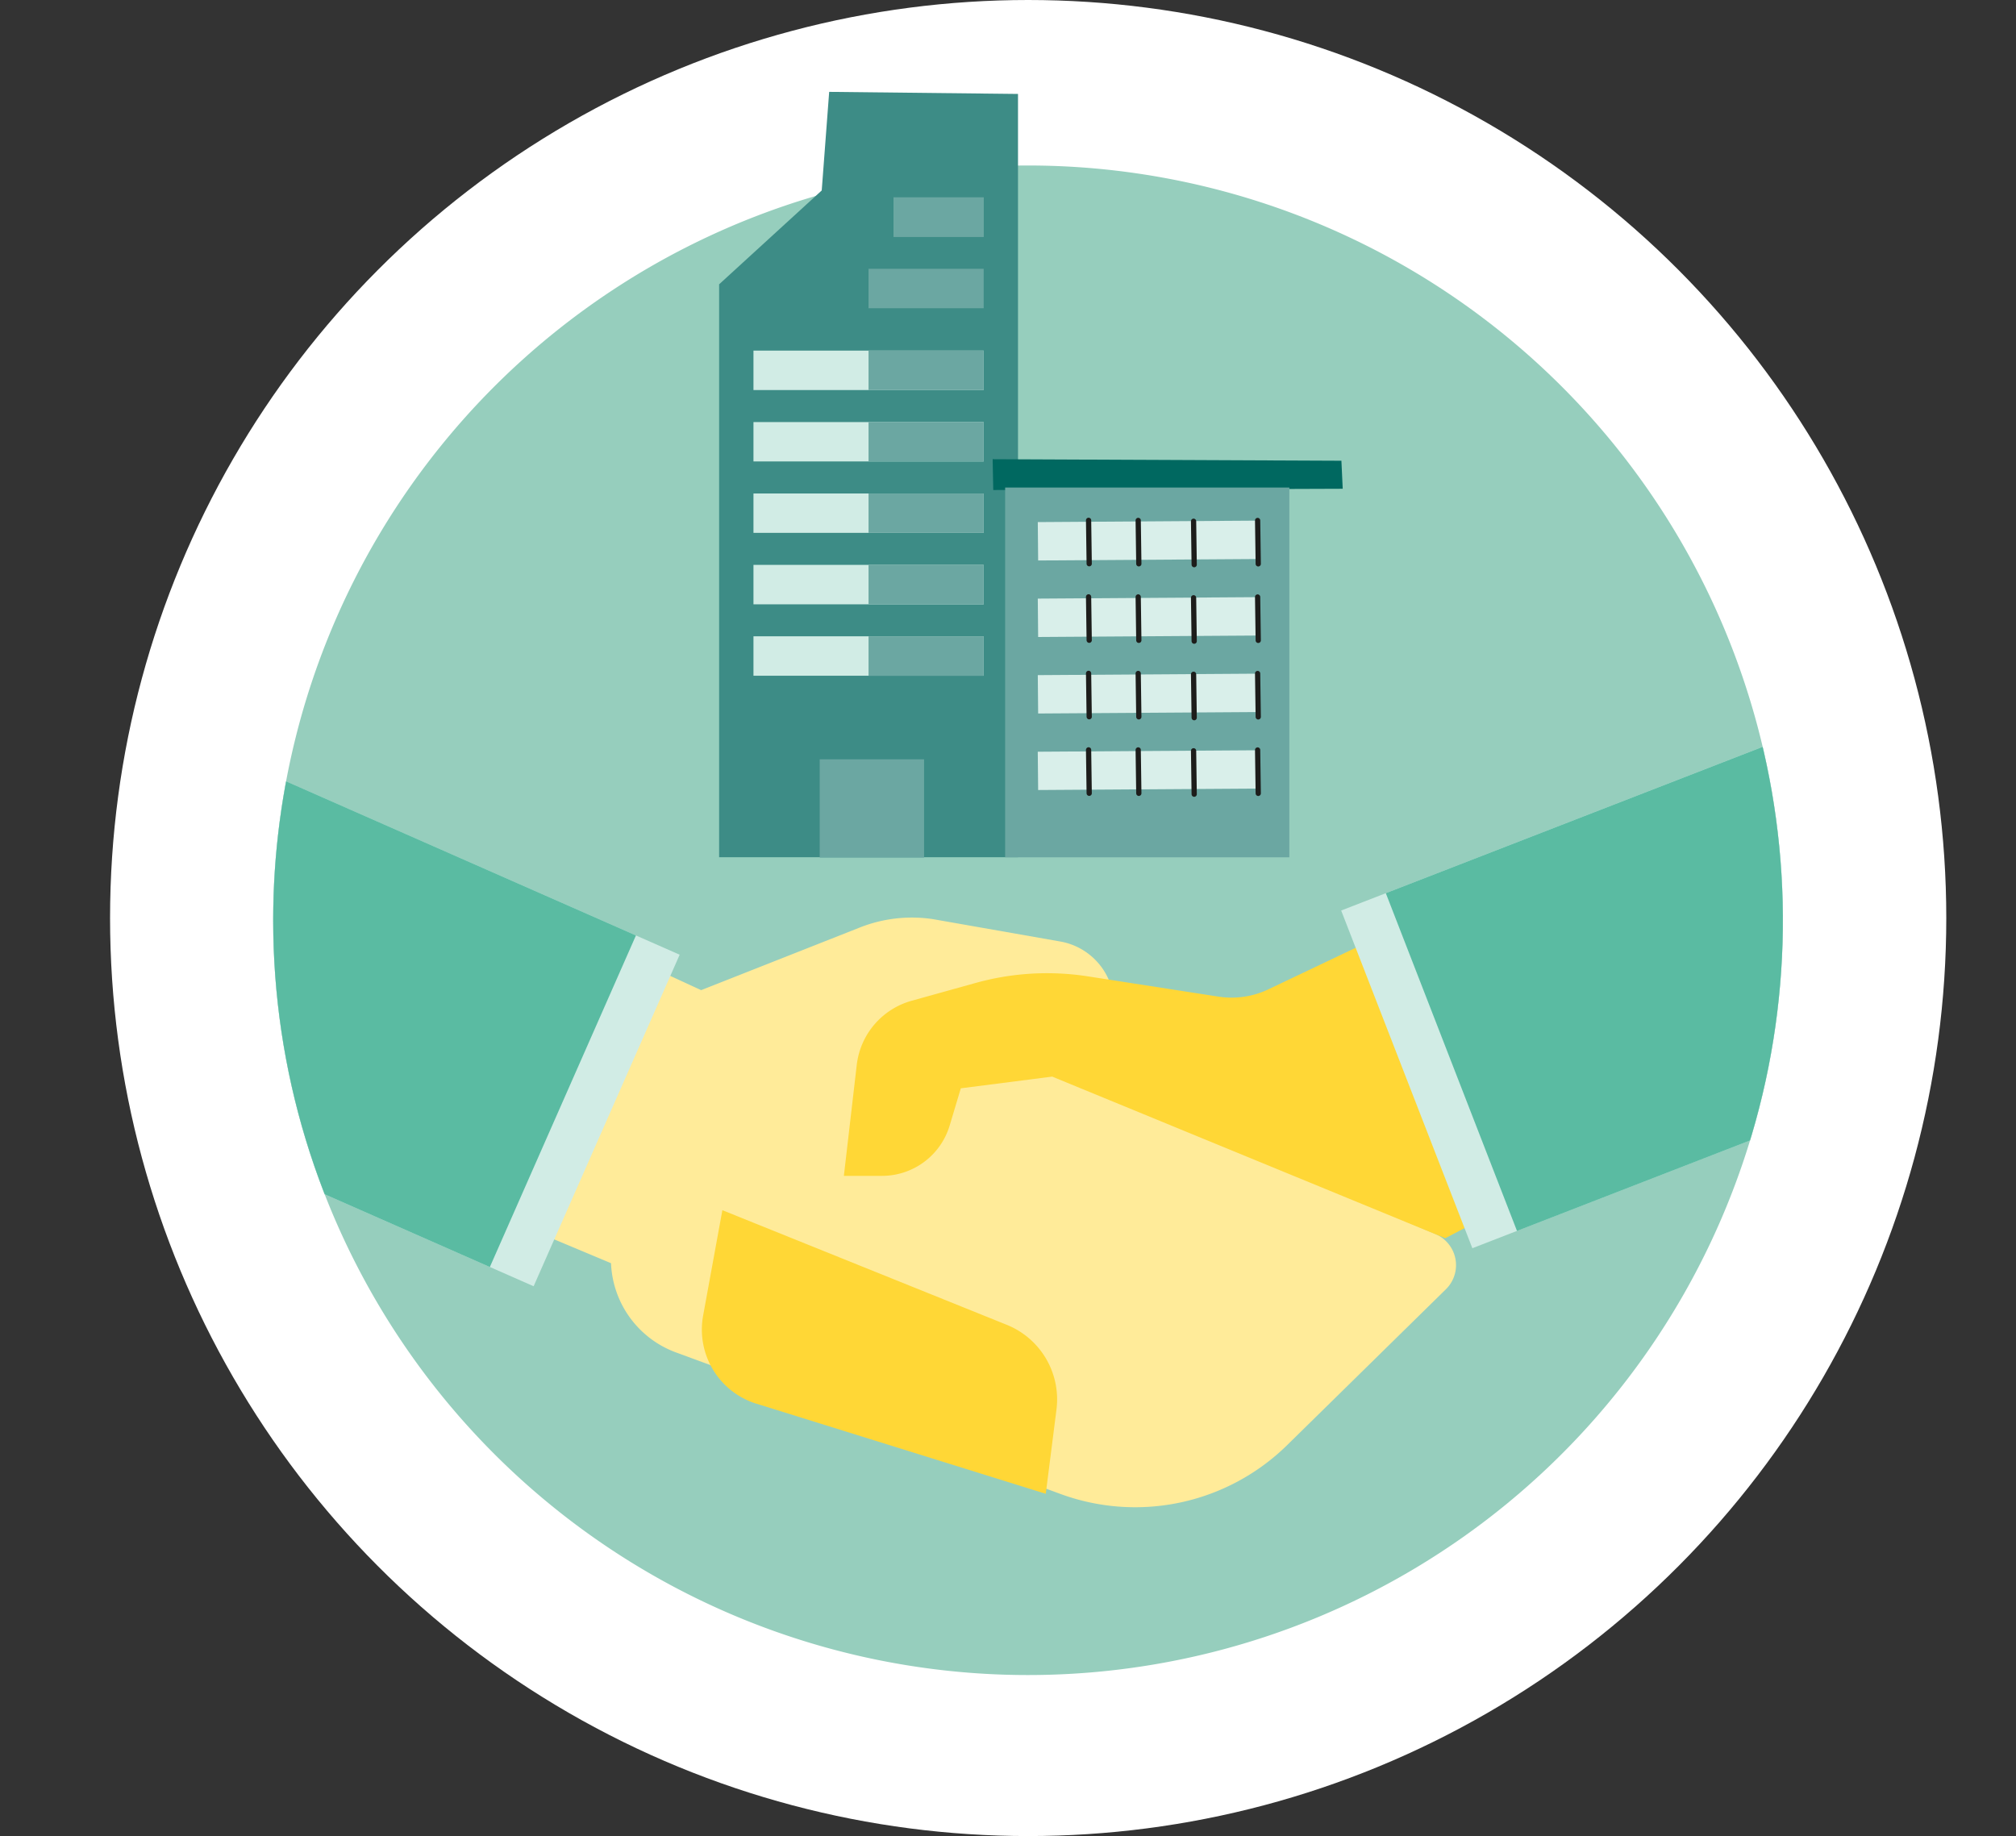 <svg xmlns="http://www.w3.org/2000/svg" xmlns:xlink="http://www.w3.org/1999/xlink" width="71.95" height="65.534" viewBox="0 0 71.95 65.534">
  <rect x="0" y="0" width="71.95" height="65.534" fill="#333333" stroke="none"/>
  <defs>
    <clipPath id="clip-path">
      <rect id="Rectángulo_598" data-name="Rectángulo 598" width="71.95" height="61.962" fill="none"/>
    </clipPath>
    <clipPath id="clip-path-2">
      <path id="Trazado_870" data-name="Trazado 870" d="M16.927,33.957a26.94,26.94,0,1,0,26.94-26.94,26.94,26.94,0,0,0-26.94,26.94" transform="translate(-16.927 -7.017)" fill="none"/>
    </clipPath>
  </defs>
  <g id="Grupo_884" data-name="Grupo 884" transform="translate(-230 -1035.543)">
    <ellipse id="Elipse_9" data-name="Elipse 9" cx="32.767" cy="32.767" rx="32.767" ry="32.767" transform="translate(233.928 1035.543)" fill="#fff"/>
    <g id="Grupo_652" data-name="Grupo 652" transform="translate(230 1037.409)">
      <g id="Grupo_653" data-name="Grupo 653">
        <g id="Grupo_652-2" data-name="Grupo 652" clip-path="url(#clip-path)">
          <path id="Trazado_866" data-name="Trazado 866" d="M70.807,33.956a26.94,26.94,0,1,1-26.94-26.94,26.94,26.94,0,0,1,26.94,26.94" transform="translate(-7.177 -2.975)" fill="#96cebd"/>
        </g>
      </g>
      <g id="Grupo_655" data-name="Grupo 655" transform="translate(9.75 4.042)">
        <g id="Grupo_654" data-name="Grupo 654" clip-path="url(#clip-path-2)">
          <path id="Trazado_867" data-name="Trazado 867" d="M37.687,55.643l1.23.567,5.663-2.236a5.059,5.059,0,0,1,2.6-.3l4.554.8a2.325,2.325,0,0,1,1.88,2.728l-.5,2.6,12.047,5.131a1.206,1.206,0,0,1,.336,1.953l-5.666,5.563a7.741,7.741,0,0,1-8.1,1.74L38.016,69.14A3.545,3.545,0,0,1,35.7,65.956l-2.933-1.23Z" transform="translate(-23.643 -26.777)" fill="#ffeb99"/>
          <rect id="Rectángulo_599" data-name="Rectángulo 599" width="12.933" height="20.814" transform="matrix(0.403, -0.915, 0.915, 0.403, -9.75, 31.614)" fill="#d1ece5"/>
          <rect id="Rectángulo_600" data-name="Rectángulo 600" width="12.933" height="19.104" transform="translate(-9.75 31.614) rotate(-66.225)" fill="#5abba2"/>
          <path id="Trazado_868" data-name="Trazado 868" d="M45.434,78.656l10.327,3.217.382-3.008a2.869,2.869,0,0,0-1.773-3.023L44.219,71.75l-.687,3.764a2.771,2.771,0,0,0,1.9,3.143" transform="translate(-28.188 -34.463)" fill="#ffd736"/>
          <path id="Trazado_869" data-name="Trazado 869" d="M52.285,63.561l1.366,0a2.521,2.521,0,0,0,2.408-1.79l.4-1.335,3.261-.418,14.028,5.769,1.064-.559-4.067-9.9L67.442,56.9a3.059,3.059,0,0,1-1.791.263l-4.658-.723a9.506,9.506,0,0,0-4.008.236l-2.28.635a2.7,2.7,0,0,0-1.96,2.29Z" transform="translate(-31.918 -27.499)" fill="#ffd736"/>
          <rect id="Rectángulo_601" data-name="Rectángulo 601" width="20.814" height="12.933" transform="matrix(0.932, -0.362, 0.362, 0.932, 38.116, 26.591)" fill="#d1ece5"/>
          <rect id="Rectángulo_602" data-name="Rectángulo 602" width="19.104" height="12.933" transform="translate(39.709 25.972) rotate(-21.224)" fill="#5abba2"/>
        </g>
      </g>
      <g id="Grupo_657" data-name="Grupo 657">
        <g id="Grupo_656" data-name="Grupo 656" clip-path="url(#clip-path)">
          <path id="Trazado_871" data-name="Trazado 871" d="M55.223,2.527V29.771H44.556V9.322l3.662-3.35.266-3.519Z" transform="translate(-18.891 -1.04)" fill="#3d8c86"/>
          <rect id="Rectángulo_603" data-name="Rectángulo 603" width="3.725" height="3.51" transform="translate(29.255 25.236)" fill="#6ba7a2"/>
          <rect id="Rectángulo_604" data-name="Rectángulo 604" width="8.216" height="1.408" transform="translate(26.891 20.845)" fill="#d1ece5"/>
          <rect id="Rectángulo_605" data-name="Rectángulo 605" width="8.216" height="1.408" transform="translate(26.891 18.296)" fill="#d1ece5"/>
          <rect id="Rectángulo_606" data-name="Rectángulo 606" width="8.216" height="1.405" transform="translate(26.891 15.748)" fill="#d1ece5"/>
          <rect id="Rectángulo_607" data-name="Rectángulo 607" width="8.216" height="1.405" transform="translate(26.891 13.199)" fill="#d1ece5"/>
          <rect id="Rectángulo_608" data-name="Rectángulo 608" width="8.216" height="1.408" transform="translate(26.891 10.648)" fill="#d1ece5"/>
          <rect id="Rectángulo_609" data-name="Rectángulo 609" width="3.218" height="1.408" transform="translate(31.89 5.18)" fill="#6ba7a2"/>
          <rect id="Rectángulo_610" data-name="Rectángulo 610" width="3.218" height="1.408" transform="translate(31.89 5.18)" fill="#6ba7a2"/>
          <rect id="Rectángulo_611" data-name="Rectángulo 611" width="4.109" height="1.408" transform="translate(30.998 20.845)" fill="#6ba7a2"/>
          <rect id="Rectángulo_612" data-name="Rectángulo 612" width="4.109" height="1.408" transform="translate(30.998 18.296)" fill="#6ba7a2"/>
          <rect id="Rectángulo_613" data-name="Rectángulo 613" width="4.109" height="1.405" transform="translate(30.998 15.748)" fill="#6ba7a2"/>
          <rect id="Rectángulo_614" data-name="Rectángulo 614" width="4.109" height="1.405" transform="translate(30.998 13.199)" fill="#6ba7a2"/>
          <rect id="Rectángulo_615" data-name="Rectángulo 615" width="4.109" height="1.408" transform="translate(30.998 10.648)" fill="#6ba7a2"/>
          <rect id="Rectángulo_616" data-name="Rectángulo 616" width="4.109" height="1.408" transform="translate(30.998 7.728)" fill="#6ba7a2"/>
          <path id="Trazado_872" data-name="Trazado 872" d="M61.5,25.215l.022,1.1,12.472-.045-.047-1Z" transform="translate(-26.073 -10.691)" fill="#006860"/>
          <rect id="Rectángulo_617" data-name="Rectángulo 617" width="10.143" height="13.198" transform="translate(35.873 15.536)" fill="#6ba7a2"/>
          <path id="Trazado_873" data-name="Trazado 873" d="M72.166,30.392l-7.852.052-.013-1.37,7.852-.052Z" transform="translate(-27.263 -12.305)" fill="#d9efea"/>
          <line id="Línea_46" data-name="Línea 46" x2="0.022" y2="1.549" transform="translate(38.851 16.706)" fill="none" stroke="#1d1d1b" stroke-linecap="round" stroke-linejoin="round" stroke-width="0.187"/>
          <line id="Línea_47" data-name="Línea 47" x2="0.022" y2="1.549" transform="translate(40.622 16.709)" fill="none" stroke="#1d1d1b" stroke-linecap="round" stroke-linejoin="round" stroke-width="0.187"/>
          <line id="Línea_48" data-name="Línea 48" x2="0.022" y2="1.549" transform="translate(44.884 16.711)" fill="none" stroke="#1d1d1b" stroke-linecap="round" stroke-linejoin="round" stroke-width="0.187"/>
          <line id="Línea_49" data-name="Línea 49" x2="0.022" y2="1.549" transform="translate(42.598 16.739)" fill="none" stroke="#1d1d1b" stroke-linecap="round" stroke-linejoin="round" stroke-width="0.187"/>
          <path id="Trazado_874" data-name="Trazado 874" d="M72.166,35.133l-7.852.052-.013-1.37,7.852-.052Z" transform="translate(-27.263 -14.315)" fill="#d9efea"/>
          <line id="Línea_50" data-name="Línea 50" x2="0.022" y2="1.549" transform="translate(38.851 19.437)" fill="none" stroke="#1d1d1b" stroke-linecap="round" stroke-linejoin="round" stroke-width="0.187"/>
          <line id="Línea_51" data-name="Línea 51" x2="0.022" y2="1.549" transform="translate(40.622 19.44)" fill="none" stroke="#1d1d1b" stroke-linecap="round" stroke-linejoin="round" stroke-width="0.187"/>
          <line id="Línea_52" data-name="Línea 52" x2="0.022" y2="1.549" transform="translate(44.884 19.442)" fill="none" stroke="#1d1d1b" stroke-linecap="round" stroke-linejoin="round" stroke-width="0.187"/>
          <line id="Línea_53" data-name="Línea 53" x2="0.022" y2="1.549" transform="translate(42.598 19.47)" fill="none" stroke="#1d1d1b" stroke-linecap="round" stroke-linejoin="round" stroke-width="0.187"/>
          <path id="Trazado_875" data-name="Trazado 875" d="M72.166,39.874l-7.852.052-.013-1.37,7.852-.052Z" transform="translate(-27.263 -16.325)" fill="#d9efea"/>
          <line id="Línea_54" data-name="Línea 54" x2="0.022" y2="1.549" transform="translate(38.851 22.168)" fill="none" stroke="#1d1d1b" stroke-linecap="round" stroke-linejoin="round" stroke-width="0.187"/>
          <line id="Línea_55" data-name="Línea 55" x2="0.022" y2="1.549" transform="translate(40.622 22.171)" fill="none" stroke="#1d1d1b" stroke-linecap="round" stroke-linejoin="round" stroke-width="0.187"/>
          <line id="Línea_56" data-name="Línea 56" x2="0.022" y2="1.549" transform="translate(44.884 22.173)" fill="none" stroke="#1d1d1b" stroke-linecap="round" stroke-linejoin="round" stroke-width="0.187"/>
          <line id="Línea_57" data-name="Línea 57" x2="0.022" y2="1.549" transform="translate(42.598 22.201)" fill="none" stroke="#1d1d1b" stroke-linecap="round" stroke-linejoin="round" stroke-width="0.187"/>
          <path id="Trazado_876" data-name="Trazado 876" d="M72.166,44.615l-7.852.052L64.3,43.3l7.852-.052Z" transform="translate(-27.263 -18.335)" fill="#d9efea"/>
          <line id="Línea_58" data-name="Línea 58" x2="0.022" y2="1.549" transform="translate(38.851 24.899)" fill="none" stroke="#1d1d1b" stroke-linecap="round" stroke-linejoin="round" stroke-width="0.187"/>
          <line id="Línea_59" data-name="Línea 59" x2="0.022" y2="1.549" transform="translate(40.622 24.901)" fill="none" stroke="#1d1d1b" stroke-linecap="round" stroke-linejoin="round" stroke-width="0.187"/>
          <line id="Línea_60" data-name="Línea 60" x2="0.022" y2="1.549" transform="translate(44.884 24.903)" fill="none" stroke="#1d1d1b" stroke-linecap="round" stroke-linejoin="round" stroke-width="0.187"/>
          <line id="Línea_61" data-name="Línea 61" x2="0.022" y2="1.549" transform="translate(42.598 24.932)" fill="none" stroke="#1d1d1b" stroke-linecap="round" stroke-linejoin="round" stroke-width="0.187"/>
        </g>
      </g>
    </g>
  </g>
</svg>
